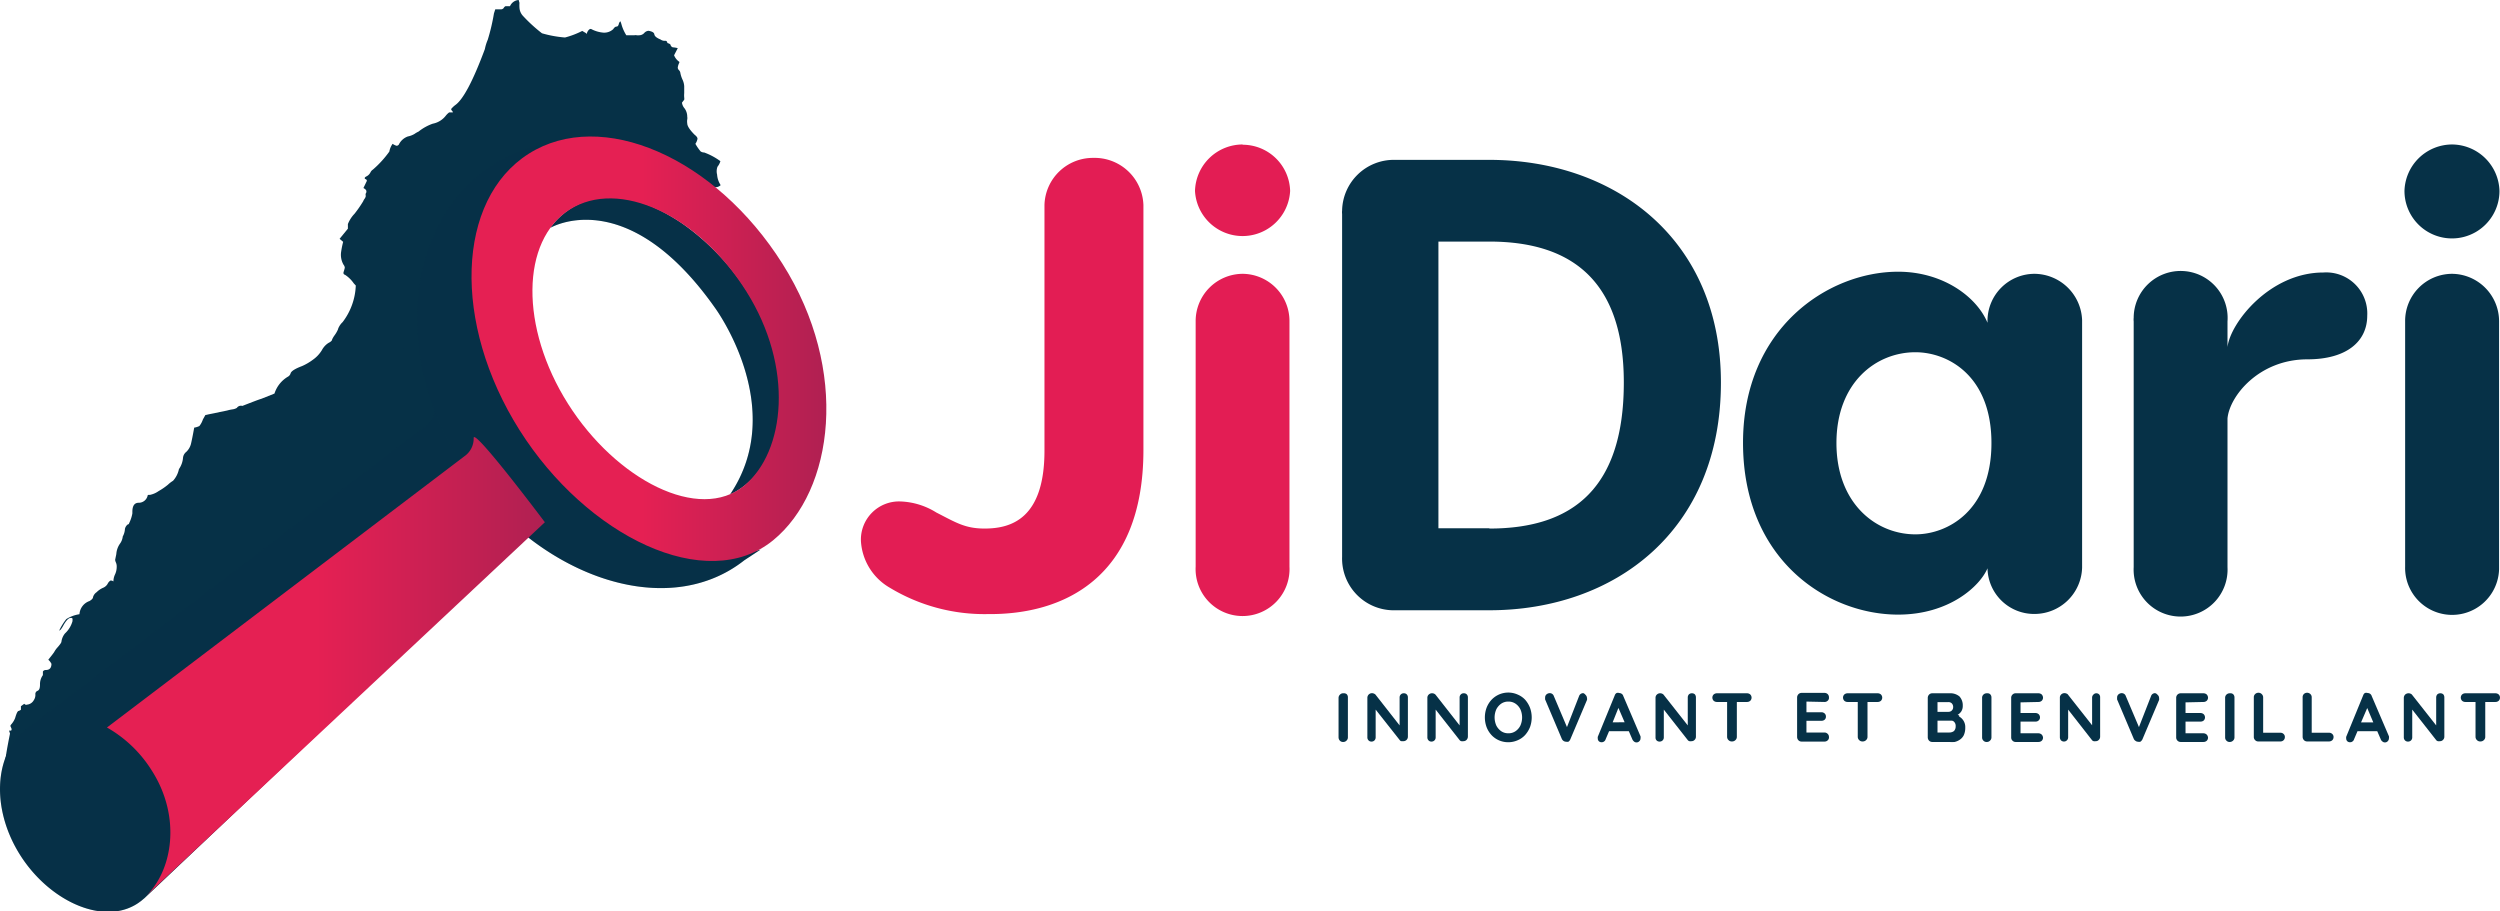 <svg xmlns="http://www.w3.org/2000/svg" xmlns:xlink="http://www.w3.org/1999/xlink" viewBox="0 0 190 69.25"><defs><style>.cls-1{isolation:isolate;}.cls-2,.cls-4{fill:#063147;}.cls-3{fill:#e31d54;}.cls-4{opacity:0.2;mix-blend-mode:multiply;}.cls-5{fill:url(#linear-gradient);}.cls-6{fill:url(#linear-gradient-2);}.cls-7{fill:url(#linear-gradient-3);}</style><linearGradient id="linear-gradient" x1="94.24" y1="3292.89" x2="94.52" y2="3292.89" gradientTransform="matrix(1, 0, 0, -1, -83.74, 3361.36)" gradientUnits="userSpaceOnUse"><stop offset="0" stop-color="#e52053"/><stop offset="0.48" stop-color="#e52053"/><stop offset="0.99" stop-color="#b12052"/><stop offset="1" stop-color="#b12052"/></linearGradient><linearGradient id="linear-gradient-2" x1="119.58" y1="3334.86" x2="146.54" y2="3334.86" xlink:href="#linear-gradient"/><linearGradient id="linear-gradient-3" x1="91.87" y1="3310.64" x2="125.15" y2="3310.64" xlink:href="#linear-gradient"/></defs><g class="cls-1"><g id="Layer_2" data-name="Layer 2"><g id="Layer_1-2" data-name="Layer 1"><g id="logodark"><path class="cls-2" d="M11.06,6.89h0a0,0,0,0,1,0,0Z"/><path class="cls-3" d="M83.09,12a3.68,3.68,0,0,0-3.71,3.57V34.25c0,5.19-2.55,5.92-4.55,5.92-1.47,0-2.15-.44-3.67-1.22a5.5,5.5,0,0,0-2.73-.84,2.9,2.9,0,0,0-3,3,4.39,4.39,0,0,0,2.2,3.56,13.9,13.9,0,0,0,7.48,2C80.74,46.72,86.9,44,86.9,34.2V15.58A3.71,3.71,0,0,0,83.09,12"/><path class="cls-3" d="M94.44,20.81a3.59,3.59,0,0,0-3.57,3.62V43.06a3.57,3.57,0,1,0,7.13,0h0V24.43a3.59,3.59,0,0,0-3.56-3.62m0-9.83a3.63,3.63,0,0,0-3.62,3.53,3.62,3.62,0,0,0,7.23,0A3.61,3.61,0,0,0,94.44,11"/><path class="cls-2" d="M113.16,12.15H106A3.93,3.93,0,0,0,102,16a1.13,1.13,0,0,0,0,.26V42.32a3.93,3.93,0,0,0,3.8,4.06h7.39c9.49,0,17.6-6,17.6-17.31,0-10.95-8.11-16.92-17.6-16.92m0,28h-3.87V18.36h3.87c6.46,0,10.22,3.18,10.22,10.71,0,7.92-3.76,11.1-10.22,11.1"/><path class="cls-2" d="M154.62,20.81a3.58,3.58,0,0,0-3.57,3.52v.2c-.83-2-3.42-3.88-6.79-3.88-5.33,0-11.79,4.3-11.79,13,0,8.9,6.41,13.06,11.79,13.06,3.87,0,6.21-2.15,6.79-3.52a3.54,3.54,0,0,0,3.57,3.47,3.62,3.62,0,0,0,3.62-3.52V24.33a3.65,3.65,0,0,0-3.62-3.52m-9.05,19.8c-3,0-6-2.35-6-6.94s3-6.9,6-6.9c2.45,0,5.78,1.76,5.78,6.9s-3.33,6.94-5.78,6.94"/><path class="cls-2" d="M176.58,20.71c-4.11,0-7.09,3.86-7.29,5.67V24.43a3.57,3.57,0,1,0-7.13-.28,1.31,1.31,0,0,0,0,.28V43.1a3.57,3.57,0,1,0,7.13,0V31.81c.15-1.71,2.4-4.5,6.07-4.5,3,0,4.55-1.37,4.55-3.32a3.12,3.12,0,0,0-3.33-3.28"/><path class="cls-2" d="M186.36,20.81a3.58,3.58,0,0,0-3.57,3.62V43.06a3.57,3.57,0,1,0,7.14.2V24.43a3.61,3.61,0,0,0-3.57-3.62m0-9.83a3.63,3.63,0,0,0-3.62,3.53,3.61,3.61,0,0,0,7.22,0,3.63,3.63,0,0,0-3.6-3.53"/><path class="cls-2" d="M102.09,52.69a.32.32,0,0,0-.25.1.34.34,0,0,0-.11.25v3a.37.37,0,0,0,.1.25.32.32,0,0,0,.25.1.33.33,0,0,0,.25-.1.33.33,0,0,0,.11-.25V53a.33.33,0,0,0-.1-.25A.35.35,0,0,0,102.09,52.69Z"/><path class="cls-2" d="M106.69,52.69a.3.3,0,0,0-.23.09.32.32,0,0,0-.09.23v2.12l-1.81-2.31a.27.27,0,0,0-.13-.1.35.35,0,0,0-.51.32v3a.32.32,0,0,0,.09.23.29.29,0,0,0,.22.09.3.3,0,0,0,.23-.09.32.32,0,0,0,.09-.23V53.93l1.84,2.33a.18.18,0,0,0,.12.07l.14,0A.34.34,0,0,0,107,56V53a.32.32,0,0,0-.09-.23A.29.29,0,0,0,106.69,52.69Z"/><path class="cls-2" d="M111.25,52.69a.29.29,0,0,0-.23.09.32.32,0,0,0-.09.23v2.12l-1.81-2.31a.32.32,0,0,0-.13-.1.37.37,0,0,0-.41.07.33.33,0,0,0-.1.25v3a.32.32,0,0,0,.09.23.28.28,0,0,0,.22.09.31.31,0,0,0,.32-.32V53.93l1.83,2.33a.24.24,0,0,0,.12.07.4.4,0,0,0,.15,0,.33.33,0,0,0,.25-.1.37.37,0,0,0,.1-.25V53a.32.32,0,0,0-.09-.23A.29.29,0,0,0,111.25,52.69Z"/><path class="cls-2" d="M115.92,53.19a1.64,1.64,0,0,0-.57-.4,1.75,1.75,0,0,0-2,.4,1.88,1.88,0,0,0-.37.6,2.14,2.14,0,0,0,0,1.47,1.88,1.88,0,0,0,.37.6,1.69,1.69,0,0,0,.56.4,1.78,1.78,0,0,0,1.43,0,1.64,1.64,0,0,0,.57-.4,2.07,2.07,0,0,0,.37-.6,2.14,2.14,0,0,0,0-1.47A2.07,2.07,0,0,0,115.92,53.19Zm-1.28,2.54a.94.94,0,0,1-.55-.16,1.19,1.19,0,0,1-.37-.43,1.55,1.55,0,0,1-.13-.61,1.52,1.52,0,0,1,.13-.62,1.19,1.19,0,0,1,.37-.43.94.94,0,0,1,.55-.16.93.93,0,0,1,.54.16,1.11,1.11,0,0,1,.37.43,1.52,1.52,0,0,1,0,1.23,1.11,1.11,0,0,1-.37.43A.93.93,0,0,1,114.64,55.73Z"/><path class="cls-2" d="M120.33,52.68a.33.33,0,0,0-.32.22l-.92,2.36-1-2.36a.32.32,0,0,0-.31-.22.38.38,0,0,0-.23.08.31.31,0,0,0-.12.26.13.13,0,0,0,0,.06.19.19,0,0,0,0,.08l1.27,3a.38.38,0,0,0,.13.15.32.32,0,0,0,.18.06.45.45,0,0,0,.19,0,.39.39,0,0,0,.14-.17l1.27-3a.28.28,0,0,0,0-.15.34.34,0,0,0-.11-.24A.36.36,0,0,0,120.33,52.68Z"/><path class="cls-2" d="M123.37,52.9a.3.3,0,0,0-.12-.17.35.35,0,0,0-.19-.06h0a.29.29,0,0,0-.2,0,.32.32,0,0,0-.14.18L121.43,56a.41.41,0,0,0,0,.11.31.31,0,0,0,.07.21.29.29,0,0,0,.23.09.28.28,0,0,0,.18-.06.3.3,0,0,0,.12-.17l.26-.61h1.5l.26.6a.43.43,0,0,0,.12.17.29.29,0,0,0,.41,0,.3.3,0,0,0,.1-.24.39.39,0,0,0,0-.14Zm-.81,2L123,53.8l.47,1.09Z"/><path class="cls-2" d="M128.58,52.69a.32.32,0,0,0-.23.09.36.36,0,0,0-.08.23v2.12l-1.82-2.31a.27.27,0,0,0-.13-.1.36.36,0,0,0-.4.07.33.33,0,0,0-.1.25v3a.31.31,0,0,0,.08.23.3.3,0,0,0,.23.09.31.31,0,0,0,.32-.32V53.93l1.83,2.33a.24.24,0,0,0,.12.07.4.4,0,0,0,.15,0,.31.31,0,0,0,.24-.1.33.33,0,0,0,.1-.25V53a.36.36,0,0,0-.08-.23A.32.32,0,0,0,128.58,52.69Z"/><path class="cls-2" d="M132.77,52.69h-2.28a.37.37,0,0,0-.25.09.33.33,0,0,0-.1.24.35.35,0,0,0,.1.24.37.37,0,0,0,.25.09h.77V56a.34.34,0,0,0,.11.25.33.33,0,0,0,.26.1.35.35,0,0,0,.26-.1A.33.33,0,0,0,132,56V53.35h.77a.37.37,0,0,0,.25-.09.34.34,0,0,0,0-.48A.37.37,0,0,0,132.77,52.69Z"/><path class="cls-2" d="M138.66,53.35a.34.34,0,0,0,.24-.09A.29.29,0,0,0,139,53a.33.33,0,0,0-.1-.25.34.34,0,0,0-.24-.09h-1.73a.33.33,0,0,0-.25.1.37.37,0,0,0-.1.25v3a.37.37,0,0,0,.1.25.33.33,0,0,0,.25.1h1.73a.34.34,0,0,0,.24-.09A.3.3,0,0,0,139,56a.32.32,0,0,0-.1-.23.35.35,0,0,0-.24-.1h-1.37v-.89h1.13a.36.36,0,0,0,.25-.08.3.3,0,0,0,.1-.24.31.31,0,0,0-.1-.24.37.37,0,0,0-.25-.09h-1.13v-.81Z"/><path class="cls-2" d="M142.7,52.69h-2.28a.37.37,0,0,0-.25.09.33.33,0,0,0-.1.24.35.35,0,0,0,.1.24.37.37,0,0,0,.25.09h.77V56a.34.34,0,0,0,.11.25.33.33,0,0,0,.26.1.35.35,0,0,0,.26-.1.33.33,0,0,0,.11-.25V53.35h.77a.37.37,0,0,0,.25-.09.34.34,0,0,0,0-.48A.37.37,0,0,0,142.7,52.69Z"/><path class="cls-2" d="M148.9,54.39a.34.34,0,0,0-.12-.06.93.93,0,0,0,.27-.25.78.78,0,0,0,.12-.44,1,1,0,0,0-.25-.71,1.08,1.08,0,0,0-.76-.24h-1.3a.33.33,0,0,0-.25.1.37.37,0,0,0-.1.25v3a.37.37,0,0,0,.1.25.33.33,0,0,0,.25.1h1.28a3,3,0,0,0,.41,0,1.13,1.13,0,0,0,.39-.17.88.88,0,0,0,.31-.35,1.35,1.35,0,0,0,.11-.57.91.91,0,0,0-.46-.84Zm-.57-.38a.38.38,0,0,1-.25.09h-.83v-.74h.82a.36.36,0,0,1,.26.09.39.39,0,0,1,.11.3A.32.32,0,0,1,148.33,54Zm-1.08.76h.86l.23,0a.3.3,0,0,1,.2.12.44.44,0,0,1,.09.31.49.49,0,0,1-.13.36.57.57,0,0,1-.36.11h-.89Z"/><path class="cls-2" d="M151,52.69a.35.35,0,0,0-.26.1.33.33,0,0,0-.1.25v3a.33.33,0,0,0,.1.25.32.32,0,0,0,.25.1.33.33,0,0,0,.25-.1.33.33,0,0,0,.11-.25V53a.34.34,0,0,0-.11-.25A.33.33,0,0,0,151,52.69Z"/><path class="cls-2" d="M154.92,53.35a.37.37,0,0,0,.25-.09.33.33,0,0,0,.1-.23.37.37,0,0,0-.1-.25.37.37,0,0,0-.25-.09H153.2a.32.32,0,0,0-.25.1.33.33,0,0,0-.1.25v3a.33.33,0,0,0,.1.25.32.32,0,0,0,.25.1h1.72a.37.37,0,0,0,.25-.09.33.33,0,0,0,.1-.24.37.37,0,0,0-.1-.23.37.37,0,0,0-.25-.1h-1.36v-.89h1.13a.32.32,0,0,0,.24-.08.3.3,0,0,0,.11-.24.35.35,0,0,0-.1-.24.37.37,0,0,0-.25-.09h-1.13v-.81Z"/><path class="cls-2" d="M159.33,52.69a.28.28,0,0,0-.22.09A.32.32,0,0,0,159,53v2.12l-1.82-2.31a.23.23,0,0,0-.13-.1.36.36,0,0,0-.4.07.33.33,0,0,0-.1.25v3a.36.36,0,0,0,.08.23.32.32,0,0,0,.55-.23V53.93L159,56.26a.24.24,0,0,0,.12.07.4.4,0,0,0,.15,0,.3.3,0,0,0,.24-.1.33.33,0,0,0,.1-.25V53a.31.31,0,0,0-.08-.23A.3.3,0,0,0,159.33,52.69Z"/><path class="cls-2" d="M163.79,52.68a.32.32,0,0,0-.31.22l-.92,2.36-1-2.36a.32.32,0,0,0-.31-.22.38.38,0,0,0-.23.08.31.31,0,0,0-.12.26s0,0,0,.06a.19.19,0,0,0,0,.08l1.27,3a.34.34,0,0,0,.14.15.27.27,0,0,0,.17.06.41.41,0,0,0,.19,0,.5.5,0,0,0,.15-.17l1.27-3a.4.4,0,0,0,0-.15.3.3,0,0,0-.11-.24A.34.34,0,0,0,163.79,52.68Z"/><path class="cls-2" d="M167.46,53.35a.37.37,0,0,0,.25-.09.33.33,0,0,0,.1-.23.37.37,0,0,0-.1-.25.37.37,0,0,0-.25-.09h-1.72a.34.34,0,0,0-.35.35v3a.34.34,0,0,0,.35.35h1.72a.37.37,0,0,0,.25-.09.33.33,0,0,0,.1-.24.37.37,0,0,0-.1-.23.37.37,0,0,0-.25-.1H166.1v-.89h1.13a.36.36,0,0,0,.25-.08.33.33,0,0,0,.1-.24.35.35,0,0,0-.1-.24.37.37,0,0,0-.25-.09H166.1v-.81Z"/><path class="cls-2" d="M169.47,52.69a.35.35,0,0,0-.26.1.33.33,0,0,0-.1.25v3a.33.33,0,0,0,.1.25.32.32,0,0,0,.25.1.35.35,0,0,0,.25-.1.33.33,0,0,0,.11-.25V53a.34.34,0,0,0-.11-.25A.33.33,0,0,0,169.47,52.69Z"/><path class="cls-2" d="M173.32,55.69H172V53a.34.34,0,0,0-.11-.25.33.33,0,0,0-.24-.1.35.35,0,0,0-.26.1.33.33,0,0,0-.1.25v3a.33.33,0,0,0,.1.25.31.31,0,0,0,.24.1h1.68a.34.34,0,0,0,.24-.09.33.33,0,0,0,.1-.24.3.3,0,0,0-.1-.24A.31.31,0,0,0,173.32,55.69Z"/><path class="cls-2" d="M177,55.69h-1.31V53a.33.33,0,0,0-.1-.25.36.36,0,0,0-.5,0A.34.34,0,0,0,175,53v3a.37.37,0,0,0,.1.25.33.33,0,0,0,.25.1H177a.37.37,0,0,0,.25-.09.33.33,0,0,0,.1-.24.3.3,0,0,0-.1-.24A.33.33,0,0,0,177,55.69Z"/><path class="cls-2" d="M180.25,52.9a.32.32,0,0,0-.31-.23h0a.33.33,0,0,0-.21,0,.35.35,0,0,0-.13.18L178.31,56a.41.41,0,0,0,0,.11.31.31,0,0,0,.07.21.29.29,0,0,0,.23.09.28.28,0,0,0,.18-.06.3.3,0,0,0,.12-.17l.26-.61h1.5l.26.6a.35.35,0,0,0,.12.17.29.29,0,0,0,.41,0,.33.33,0,0,0,.1-.24.39.39,0,0,0,0-.14Zm-.81,2,.47-1.09.46,1.09Z"/><path class="cls-2" d="M185.46,52.69a.32.32,0,0,0-.23.09.36.36,0,0,0-.08.23v2.12l-1.82-2.31a.27.27,0,0,0-.13-.1.38.38,0,0,0-.41.07.37.37,0,0,0-.1.25v3a.32.32,0,0,0,.09.23.3.3,0,0,0,.23.09.31.31,0,0,0,.32-.32V53.93l1.83,2.33a.24.24,0,0,0,.12.07.4.4,0,0,0,.15,0,.31.31,0,0,0,.24-.1.33.33,0,0,0,.1-.25V53a.36.36,0,0,0-.08-.23A.32.32,0,0,0,185.46,52.69Z"/><path class="cls-2" d="M189.9,52.78a.37.37,0,0,0-.25-.09h-2.28a.37.37,0,0,0-.25.09.33.33,0,0,0-.1.24.35.35,0,0,0,.1.24.37.37,0,0,0,.25.09h.77V56a.34.34,0,0,0,.11.25.33.33,0,0,0,.26.1.35.35,0,0,0,.26-.1.33.33,0,0,0,.11-.25V53.35h.77a.37.37,0,0,0,.25-.09.34.34,0,0,0,0-.48Z"/><path class="cls-2" d="M54.53,12.67a1.21,1.21,0,0,0,.22-.42,4.87,4.87,0,0,0-1.23-.66.5.5,0,0,1-.27-.08,3.74,3.74,0,0,1-.4-.58,1,1,0,0,0,.16-.38c0-.1-.08-.2-.22-.31-.38-.38-.56-.67-.56-.87a.92.92,0,0,1,0-.29.54.54,0,0,0,0-.21,1.07,1.07,0,0,0-.2-.63.81.81,0,0,1-.2-.44L52,7.58a.55.55,0,0,0,0-.17,1.84,1.84,0,0,1,0-.33l0-.53a1.37,1.37,0,0,0-.13-.5,2.16,2.16,0,0,1-.16-.49.38.38,0,0,0-.11-.23.28.28,0,0,1-.09-.19,1.05,1.05,0,0,1,.12-.38l0-.06a1.09,1.09,0,0,1-.4-.5l.28-.54a2,2,0,0,0-.34-.06.2.2,0,0,1-.16-.09.31.31,0,0,1-.06-.13.4.4,0,0,0-.17-.09s-.06,0-.08-.1a.14.14,0,0,0-.15-.09A.52.52,0,0,1,50.2,3c-.3-.12-.45-.25-.47-.39s-.17-.22-.44-.27a.49.49,0,0,0-.33.17.52.52,0,0,1-.39.17.51.51,0,0,1-.17,0,.64.64,0,0,0-.2,0l-.6,0a3.24,3.24,0,0,1-.34-.73q-.09-.33-.12-.33s-.08.07-.11.2-.09.2-.17.2-.17.06-.25.19a1,1,0,0,1-.76.27,2.39,2.39,0,0,1-.93-.28.2.2,0,0,0-.16.06.62.62,0,0,0-.17.33.25.25,0,0,0-.12-.11l-.22-.13a6.45,6.45,0,0,1-1.31.5,8.7,8.7,0,0,1-1.75-.32,11.77,11.77,0,0,1-1.47-1.35,1,1,0,0,1-.24-.59,2.31,2.31,0,0,1,0-.37L39.42,0a.78.78,0,0,0-.66.47h-.34a.32.32,0,0,0-.14.14.26.26,0,0,1-.2.1l-.44,0-.1.31a15.28,15.28,0,0,1-.47,2,3.44,3.44,0,0,0-.22.71Q35.49,7.39,34.58,8a1.92,1.92,0,0,0-.29.28.17.17,0,0,0,.07.14.27.27,0,0,1,.06.12h-.28a1.42,1.42,0,0,0-.25.24,1.64,1.64,0,0,1-1,.62,3.69,3.69,0,0,0-1.08.6,1.92,1.92,0,0,0-.31.18,1.61,1.61,0,0,1-.5.19,1.21,1.21,0,0,0-.69.62.24.24,0,0,1-.16.09.89.89,0,0,1-.31-.15,1.41,1.41,0,0,0-.25.59,7.84,7.84,0,0,1-1.25,1.37.51.51,0,0,0-.18.2.68.68,0,0,1-.28.3c-.11.05-.16.1-.16.14s0,.07.08.09a.13.13,0,0,1,.08.13l-.26.54c.15.08.22.16.22.22a.25.25,0,0,1,0,.12.21.21,0,0,0-.05.13.13.13,0,0,0,0,.08.19.19,0,0,1,0,.1.5.5,0,0,1-.1.19.91.91,0,0,0-.09.17,8.94,8.94,0,0,1-.66.95,2.39,2.39,0,0,0-.5.78v.35l-.63.77.27.23a7.08,7.08,0,0,0-.16.8,1.51,1.51,0,0,0,.19.94s.08.09.09.2a.06.06,0,0,1,0,.05,2.8,2.8,0,0,1-.09.31.23.23,0,0,0,0,.11s0,.06.12.1a2.4,2.4,0,0,1,.66.65l.15.16a4.89,4.89,0,0,1-1,2.78,1.31,1.31,0,0,0-.27.35.85.85,0,0,0-.09.22,2.3,2.3,0,0,1-.25.43,1.69,1.69,0,0,0-.19.32c0,.08-.09.17-.27.26a1.44,1.44,0,0,0-.5.54,2.43,2.43,0,0,1-.69.74,4.19,4.19,0,0,1-.82.48c-.53.2-.81.38-.87.54a.43.43,0,0,1-.23.28,2.3,2.3,0,0,0-1,1.27l-1,.4h0q-.22.06-1.44.54A.38.38,0,0,0,18,31a.87.87,0,0,1-.32.11,3.15,3.15,0,0,0-.42.09l-1.65.34-.19.34a1.62,1.62,0,0,1-.27.5,1.36,1.36,0,0,1-.39.12c-.11.61-.19,1-.25,1.25a1.28,1.28,0,0,1-.35.59.66.66,0,0,0-.25.44,1.73,1.73,0,0,1-.31.87,1.88,1.88,0,0,1-.45.89,2.25,2.25,0,0,0-.39.3,4.82,4.82,0,0,1-.7.48,1.78,1.78,0,0,1-.66.29l-.09,0q-.09,0-.09.06a.69.69,0,0,1-.68.54q-.48,0-.48.69l0,.12a2.76,2.76,0,0,1-.25.75c0,.06-.08.09-.1.09s-.22.18-.22.41a1.33,1.33,0,0,1-.16.5,1.14,1.14,0,0,1-.22.56,1.56,1.56,0,0,0-.27.78l-.09.44a.66.66,0,0,0,.06.2.75.75,0,0,1,.06.33,1.38,1.38,0,0,1-.12.56,1.28,1.28,0,0,0-.13.5v.05h0a.34.34,0,0,0-.22-.07.59.59,0,0,0-.22.25.71.71,0,0,1-.34.3,1.58,1.58,0,0,0-.5.34.67.67,0,0,0-.27.37c0,.1-.1.2-.27.3a1.13,1.13,0,0,0-.76,1,2.64,2.64,0,0,0-1,.37,4.35,4.35,0,0,0-.54.87c.07,0,.16-.11.29-.34.23-.42.42-.62.59-.62s.13.08.13.25a2,2,0,0,1-.57.93,1.23,1.23,0,0,0-.27.62c0,.07-.09.2-.27.41a1.85,1.85,0,0,0-.29.4c-.09.13-.24.32-.44.57a1,1,0,0,1,.24.31c0,.31-.14.47-.43.47-.13,0-.2.08-.22.12l0,.27a1.16,1.16,0,0,0-.22.72c0,.27-.06.42-.18.47a.26.26,0,0,0-.17.29.71.71,0,0,1-.12.42.65.65,0,0,1-.5.34.21.21,0,0,1-.15,0l-.08-.06h0l-.25.18v.27a.56.56,0,0,1-.17.09c-.09,0-.18.23-.27.54A1.62,1.62,0,0,1,.9,55c-.07.08-.11.13-.11.18l.09.21c0,.09,0,.13-.08.14a.27.27,0,0,0-.11,0l.07.22C.57,56.7.44,57.41.38,58a2.89,2.89,0,0,1-.16.66A.66.66,0,0,0,.28,59v.16L.34,59l-.06-.27a1.91,1.91,0,0,1,.22-.62l.19-1q1.89-.06,9,0c1.4,0,2.49,0,3.28,0,1.48,0,2.27,0,2.37,0h.35a36.53,36.53,0,0,0-.67-5.5l.25-.54a1.35,1.35,0,0,1,.44-.68l1.22-.81a2.11,2.11,0,0,1,.76-.31,2.61,2.61,0,0,0,.77-.27,3,3,0,0,1,.62-.25.62.62,0,0,0,.26-.12l0-2.09q0-.57,0-1.62l0-.27h0c0-1.28,0-2.55-.05-3.81,0-.46-.06-.88-.06-1.25s.05-.54.16-.54a11.5,11.5,0,0,1,1.84-.09c1.27,0,2.18,0,2.74,0l3.6-.06a3.12,3.12,0,0,1,1.52.63,1,1,0,0,1,.81-.43,5.21,5.21,0,0,1,1.23.4,1.67,1.67,0,0,1-.06-.63c0-.44,0-.82,0-1.14a19.19,19.19,0,0,1,0-2.21c-.05,0,0-.37-.1-.37a.83.83,0,0,1,0-.22l-.2-5h0l-.12-1a.24.24,0,0,1,.08-.21,1.15,1.15,0,0,1,.2-.14c.08-.06.86-.72,2.31-2a4.53,4.53,0,0,1,1.57-1,7,7,0,0,0,1.13-.56l.49,0c.42,0,.72.06.91.06a.53.53,0,0,0,.38-.12l.06,0v0a.91.91,0,0,1,.23,0l.27.06.21.07a1.33,1.33,0,0,0,.4,0,1.28,1.28,0,0,0,.94-.34.18.18,0,0,1,.09-.1h.16a11.7,11.7,0,0,1-.73-4.1c0-5.22,3.29-9.46,7.34-9.46a6.69,6.69,0,0,1,5.41,3.09l1.57,0a1.65,1.65,0,0,1,.38,0,1.54,1.54,0,0,0,.31.05.57.57,0,0,0,.41-.16,1.66,1.66,0,0,1-.27-.8A1,1,0,0,1,54.53,12.67Zm-14.46.63h0Z"/><polygon class="cls-2" points="13.68 41.58 15.62 50 35.86 33.15 32.64 25.13 23.73 31.45 13.68 41.58"/><path class="cls-2" d="M40.05,40.73S33,30,33.05,31a1.64,1.64,0,0,1-.71,1.38l-30,22.78c-2.77,1.75-3.13,6.15-.81,9.82s6.66,5.52,9.22,3.47l.24-.2h0Z"/><path class="cls-4" d="M40.05,40.73S33,30,33.05,31a1.64,1.64,0,0,1-.71,1.38l-30,22.78c-2.77,1.75-3.13,6.15-.81,9.82s6.66,5.52,9.22,3.47l.24-.2h0Z"/><path class="cls-5" d="M10.74,68.4a1.08,1.08,0,0,1-.24.18l.24-.17,0,0Z"/><path class="cls-2" d="M41.82,17.32s5.78-3.47,12.51,6.06c0,0,5.61,7.59,1.16,14.19,0,0,5.38-2,3.34-11.06a18.5,18.5,0,0,0-7-9.54C45.92,13,42.76,16,41.82,17.32Z"/><path class="cls-2" d="M40,32.68c-5.12-8.11-4.81-17.52.71-21a8.25,8.25,0,0,1,2.44-1,11.91,11.91,0,0,0-5.61,1.8c-6.66,4.2-7.8,14.35-2.54,22.67s15.39,12.3,21.57,7.43l1.23-.81C52.61,43.2,44.36,39.6,40,32.68Z"/><path class="cls-4" d="M41.82,17.32s5.78-3.47,12.51,6.06c0,0,5.61,7.59,1.16,14.19,0,0,5.38-2,3.34-11.06a18.5,18.5,0,0,0-7-9.54C45.92,13,42.76,16,41.82,17.32Z"/><path class="cls-4" d="M40,32.68c-5.12-8.11-4.81-17.52.71-21a8.25,8.25,0,0,1,2.44-1,11.91,11.91,0,0,0-5.61,1.8c-6.66,4.2-7.8,14.35-2.54,22.67s15.39,12.3,21.57,7.43l1.23-.81C52.61,43.2,44.36,39.6,40,32.68Z"/><path class="cls-6" d="M59.47,20.05c-5.11-8.11-13.76-11.86-19.28-8.37s-5.83,12.89-.71,21,14.23,12.51,19.28,8.38C63.37,37.29,64.6,28.17,59.47,20.05ZM56.57,36.9c-3.41,2.83-9.74-.42-13.4-6.21s-3.6-12.41.14-14.77,9.74.41,13.4,6.21S59.68,34.32,56.57,36.9Z"/><path class="cls-7" d="M36,33.3a1.64,1.64,0,0,1-.71,1.38L8.13,55.29a9.63,9.63,0,0,1,3.43,3.31c2.24,3.54,1.57,7.66-.59,9.62h0L41.41,39.69S35.93,32.39,36,33.3Z"/></g></g></g></g></svg>